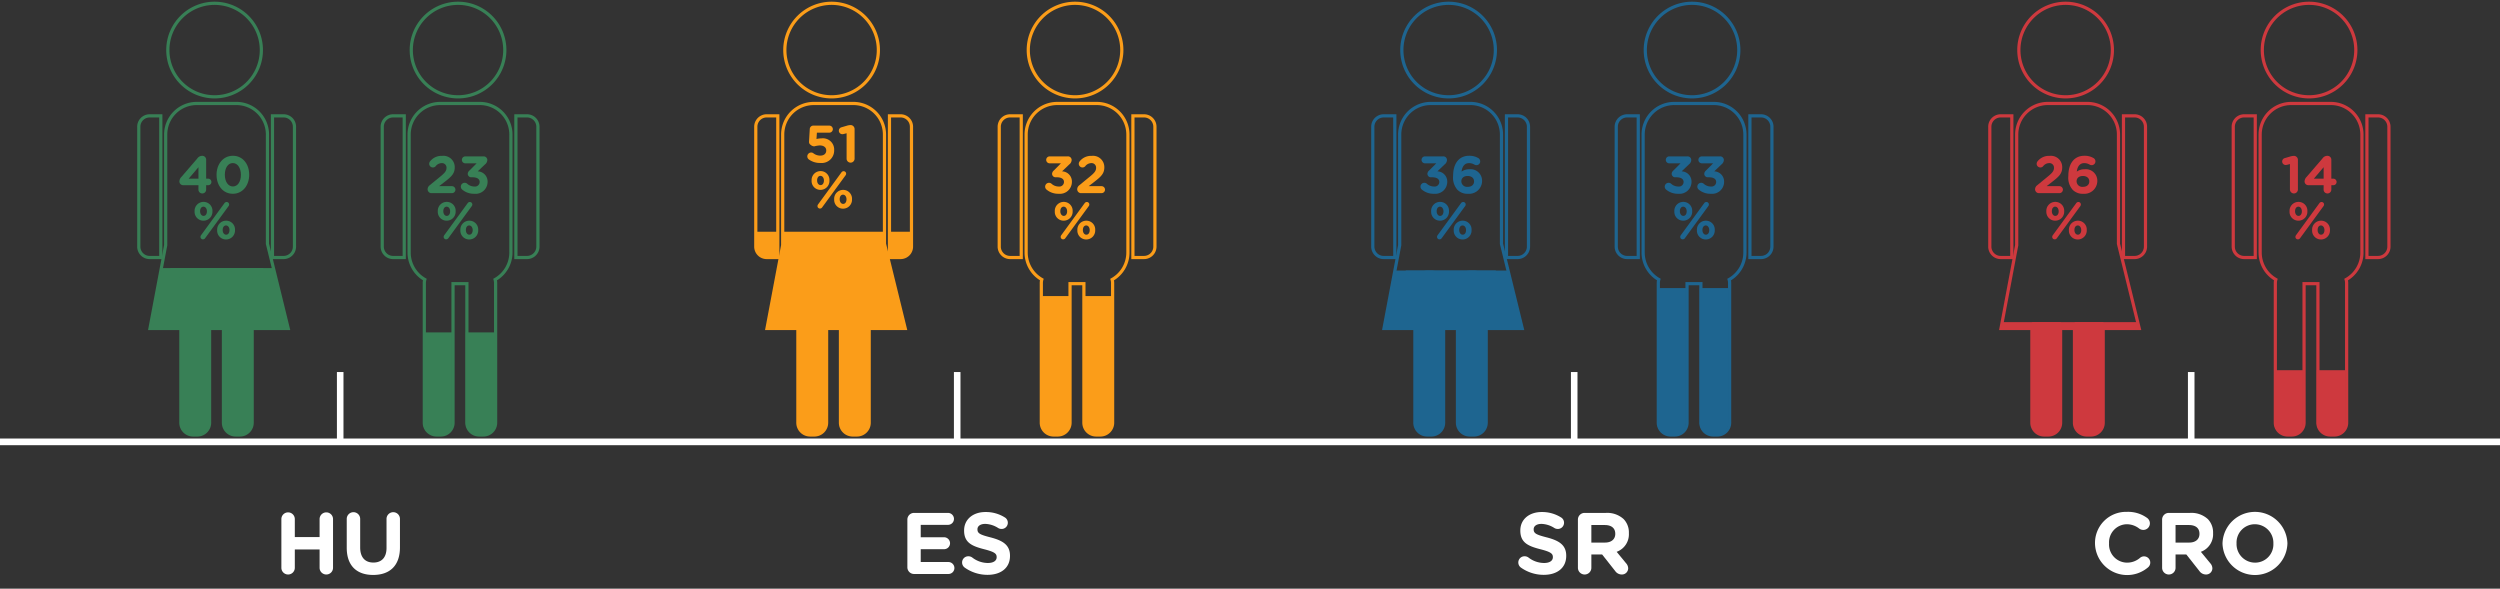 <svg id="HR" xmlns="http://www.w3.org/2000/svg" xmlns:xlink="http://www.w3.org/1999/xlink" viewBox="0 0 486.994 114.671"><rect x="0" y="0" width="486.994" height="114.671" fill="#333333" stroke="none"/><defs><style>.cls-1,.cls-12,.cls-14,.cls-17,.cls-2,.cls-4,.cls-9{fill:none;}.cls-2,.cls-4{stroke:#fff;}.cls-12,.cls-14,.cls-17,.cls-2,.cls-4,.cls-9{stroke-miterlimit:10;}.cls-2{stroke-width:1.3px;}.cls-3{fill:#fff;}.cls-4{stroke-width:1.278px;}.cls-5{fill:#388056;}.cls-6{fill:#fb9d19;}.cls-7{fill:#1e6590;}.cls-8{fill:#ce393e;}.cls-9{stroke:#388056;}.cls-12,.cls-14,.cls-17,.cls-9{stroke-width:0.624px;}.cls-10{clip-path:url(#clip-path);}.cls-11{clip-path:url(#clip-path-2);}.cls-12{stroke:#fb9d19;}.cls-13{clip-path:url(#clip-path-3);}.cls-14{stroke:#1e6590;}.cls-15{clip-path:url(#clip-path-4);}.cls-16{clip-path:url(#clip-path-5);}.cls-17{stroke:#ce393e;}.cls-18{clip-path:url(#clip-path-6);}.cls-19{clip-path:url(#clip-path-7);}.cls-20{clip-path:url(#clip-path-8);}</style><clipPath id="clip-path"><rect class="cls-1" x="62.148" y="64.751" width="52.279" height="25.292"/></clipPath><clipPath id="clip-path-2"><rect class="cls-1" x="14.98" y="52.213" width="52.279" height="36.431"/></clipPath><clipPath id="clip-path-3"><rect class="cls-1" x="135.171" y="45.145" width="52.279" height="43.498"/></clipPath><clipPath id="clip-path-4"><rect class="cls-1" x="302.531" y="56.114" width="52.279" height="33.929"/></clipPath><clipPath id="clip-path-5"><rect class="cls-1" x="255.363" y="52.703" width="52.279" height="35.941"/></clipPath><clipPath id="clip-path-6"><rect class="cls-1" x="422.723" y="72.114" width="52.279" height="17.929"/></clipPath><clipPath id="clip-path-7"><rect class="cls-1" x="375.554" y="62.751" width="52.279" height="25.893"/></clipPath><clipPath id="clip-path-8"><rect class="cls-1" x="189.352" y="57.678" width="39.302" height="28.624"/></clipPath></defs><line class="cls-2" y1="86.074" x2="486.994" y2="86.074"/><path class="cls-3" d="M54.811,101.118a1.309,1.309,0,0,1,2.618,0v3.502h4.827v-3.502a1.309,1.309,0,0,1,2.618,0v9.485a1.309,1.309,0,0,1-2.618,0v-3.569H57.429v3.569a1.309,1.309,0,0,1-2.618,0Z"/><path class="cls-3" d="M67.544,106.711v-5.593a1.309,1.309,0,1,1,2.617,0v5.525c0,1.938.969,2.94,2.567,2.94,1.598,0,2.566-.969,2.566-2.855v-5.61a1.309,1.309,0,1,1,2.617,0v5.508c0,3.604-2.022,5.371-5.218,5.371C69.498,111.997,67.544,110.213,67.544,106.711Z"/><line class="cls-4" x1="66.269" y1="86.226" x2="66.269" y2="72.472"/><path class="cls-5" d="M38.658,36.078H35.714a.738.738,0,0,1-.768-.726,1.271,1.271,0,0,1,.368-.858l3.108-3.609a1.153,1.153,0,0,1,.981-.531.746.746,0,0,1,.756.746V34.801h.379a.641.641,0,0,1,.644.644.632.632,0,0,1-.644.634h-.379v.859a.746.746,0,0,1-.756.746.737.737,0,0,1-.746-.746Zm0-1.277V32.571L36.756,34.801Z"/><path class="cls-5" d="M42.184,34.065v-.021c0-2.075,1.288-3.701,3.19-3.701,1.891,0,3.169,1.605,3.169,3.681v.021c0,2.075-1.278,3.701-3.189,3.701C43.442,37.745,42.184,36.14,42.184,34.065Zm4.744,0v-.021c0-1.299-.634-2.28-1.574-2.28s-1.555.951-1.555,2.26v.021c0,1.309.624,2.279,1.575,2.279C46.324,36.323,46.928,35.362,46.928,34.065Z"/><path class="cls-5" d="M37.906,41.179v-.021a1.742,1.742,0,0,1,1.748-1.83,1.719,1.719,0,0,1,1.728,1.81v.021a1.747,1.747,0,0,1-1.748,1.83A1.72,1.72,0,0,1,37.906,41.179Zm2.402,0v-.021c0-.48-.266-.899-.675-.899-.429,0-.654.409-.654.879v.021c0,.48.267.899.675.899C40.083,42.058,40.308,41.639,40.308,41.179Zm-1.145,4.642,4.569-6.257a.52.52,0,0,1,.419-.215.48.48,0,0,1,.481.48.504.504,0,0,1-.113.327l-4.569,6.257a.519.519,0,0,1-.419.215.479.479,0,0,1-.48-.48A.57.57,0,0,1,39.163,45.82ZM42.302,44.839v-.021a1.741,1.741,0,0,1,1.748-1.83A1.72,1.72,0,0,1,45.778,44.798v.021a1.747,1.747,0,0,1-1.748,1.83A1.72,1.72,0,0,1,42.302,44.839Zm2.402,0v-.021c0-.48-.266-.899-.675-.899-.43,0-.654.408-.654.879v.021c0,.48.266.899.675.899C44.48,45.718,44.704,45.299,44.704,44.839Z"/><path class="cls-5" d="M83.707,36.089l2.034-1.667c.89-.726,1.237-1.124,1.237-1.717a.878.878,0,0,0-.961-.931,1.514,1.514,0,0,0-1.166.623.723.723,0,0,1-1.247-.49.792.792,0,0,1,.185-.491,2.818,2.818,0,0,1,2.331-1.053,2.206,2.206,0,0,1,2.463,2.208V32.592c0,1.196-.613,1.789-1.881,2.771l-1.165.9h2.494a.685.685,0,0,1,.686.685.677.677,0,0,1-.686.675H84.147a.755.755,0,0,1-.849-.746A.995.995,0,0,1,83.707,36.089Z"/><path class="cls-5" d="M90.034,36.927a.747.747,0,0,1,.491-1.318.748.748,0,0,1,.501.194,2.045,2.045,0,0,0,1.4.531.898.898,0,0,0,1.012-.869v-.021c0-.583-.521-.91-1.4-.91h-.245a.68.68,0,0,1-.675-.674.889.889,0,0,1,.337-.645L92.846,31.816H90.648a.675.675,0,1,1,0-1.35h3.486a.713.713,0,0,1,.798.695,1.142,1.142,0,0,1-.471.879l-1.4,1.339a1.985,1.985,0,0,1,1.922,2.004v.021a2.334,2.334,0,0,1-2.576,2.342A3.5,3.5,0,0,1,90.034,36.927Z"/><path class="cls-5" d="M85.281,41.179v-.021a1.742,1.742,0,0,1,1.748-1.83,1.719,1.719,0,0,1,1.728,1.81v.021a1.747,1.747,0,0,1-1.748,1.83A1.72,1.72,0,0,1,85.281,41.179Zm2.402,0v-.021c0-.48-.266-.899-.675-.899-.429,0-.654.409-.654.879v.021c0,.48.267.899.675.899C87.458,42.058,87.683,41.639,87.683,41.179Zm-1.145,4.642,4.569-6.257a.52.52,0,0,1,.419-.215.48.48,0,0,1,.481.48.504.504,0,0,1-.113.327l-4.569,6.257a.519.519,0,0,1-.419.215.479.479,0,0,1-.48-.48A.57.57,0,0,1,86.538,45.82ZM89.677,44.839v-.021a1.741,1.741,0,0,1,1.748-1.83A1.72,1.72,0,0,1,93.153,44.798v.021a1.747,1.747,0,0,1-1.748,1.83A1.72,1.72,0,0,1,89.677,44.839Zm2.402,0v-.021c0-.48-.266-.899-.675-.899-.43,0-.654.408-.654.879v.021c0,.48.266.899.675.899C91.855,45.718,92.079,45.299,92.079,44.839Z"/><path class="cls-6" d="M157.577,31.07a.731.731,0,0,1-.316-.604.759.759,0,0,1,.746-.757.662.662,0,0,1,.43.144,2.208,2.208,0,0,0,1.359.46c.664,0,1.155-.357,1.155-.991v-.021c0-.614-.521-.972-1.268-.972a5.77,5.77,0,0,0-1.084.185,1.217,1.217,0,0,1-.716-.317.667.667,0,0,1-.286-.634l.144-2.423a.698.698,0,0,1,.695-.675h3.107a.703.703,0,0,1,.695.695.694.694,0,0,1-.695.685h-2.413l-.081,1.237a3.51,3.51,0,0,1,.94-.123,2.193,2.193,0,0,1,2.505,2.29v.021a2.433,2.433,0,0,1-2.669,2.475A3.662,3.662,0,0,1,157.577,31.07Z"/><path class="cls-6" d="M164.916,25.958l-.552.144a1.286,1.286,0,0,1-.276.041.685.685,0,0,1-.163-1.35l1.012-.297a2.848,2.848,0,0,1,.736-.133h.021a.777.777,0,0,1,.777.777v5.766a.777.777,0,1,1-1.555,0Z"/><path class="cls-6" d="M158.098,35.179v-.021A1.742,1.742,0,0,1,159.846,33.328a1.719,1.719,0,0,1,1.728,1.81v.021a1.747,1.747,0,0,1-1.748,1.83A1.72,1.72,0,0,1,158.098,35.179Zm2.402,0v-.021c0-.48-.266-.899-.675-.899-.429,0-.654.409-.654.879v.021c0,.48.266.899.675.899C160.276,36.058,160.5,35.639,160.5,35.179Zm-1.145,4.642,4.569-6.257a.519.519,0,0,1,.42-.215.48.48,0,0,1,.48.48.504.504,0,0,1-.113.327l-4.569,6.257a.519.519,0,0,1-.419.215.479.479,0,0,1-.48-.48A.57.57,0,0,1,159.356,39.82Zm3.139-.981v-.021a1.741,1.741,0,0,1,1.748-1.83A1.72,1.72,0,0,1,165.97,38.798v.021a1.747,1.747,0,0,1-1.748,1.83A1.72,1.72,0,0,1,162.494,38.839Zm2.402,0v-.021c0-.48-.266-.899-.675-.899-.43,0-.654.408-.654.879v.021c0,.48.266.899.675.899C164.671,39.718,164.897,39.299,164.897,38.839Z"/><path class="cls-6" d="M203.858,36.927a.747.747,0,0,1,.491-1.318.743.743,0,0,1,.5.194,2.049,2.049,0,0,0,1.401.531A.898.898,0,0,0,207.262,35.465v-.021c0-.583-.521-.91-1.4-.91h-.245a.68.68,0,0,1-.675-.674.889.889,0,0,1,.337-.645l1.391-1.4H204.471a.675.675,0,0,1,0-1.35h3.486a.713.713,0,0,1,.798.695,1.142,1.142,0,0,1-.471.879l-1.4,1.339a1.985,1.985,0,0,1,1.922,2.004v.021a2.334,2.334,0,0,1-2.576,2.342A3.5,3.5,0,0,1,203.858,36.927Z"/><path class="cls-6" d="M210.246,36.089l2.034-1.667c.89-.726,1.237-1.124,1.237-1.717a.878.878,0,0,0-.961-.931,1.514,1.514,0,0,0-1.166.623.723.723,0,0,1-1.247-.49.792.792,0,0,1,.185-.491,2.818,2.818,0,0,1,2.331-1.053,2.206,2.206,0,0,1,2.463,2.208V32.592c0,1.196-.613,1.789-1.881,2.771l-1.165.9h2.494a.685.685,0,0,1,.686.685.677.677,0,0,1-.686.675h-3.885a.755.755,0,0,1-.849-.746A.995.995,0,0,1,210.246,36.089Z"/><path class="cls-6" d="M205.472,41.179v-.021a1.742,1.742,0,0,1,1.748-1.83,1.719,1.719,0,0,1,1.728,1.81v.021a1.747,1.747,0,0,1-1.748,1.83A1.72,1.72,0,0,1,205.472,41.179Zm2.402,0v-.021c0-.48-.266-.899-.675-.899-.429,0-.654.409-.654.879v.021c0,.48.267.899.675.899C207.65,42.058,207.874,41.639,207.874,41.179Zm-1.145,4.642,4.569-6.257a.52.52,0,0,1,.419-.215.48.48,0,0,1,.481.48.504.504,0,0,1-.113.327l-4.569,6.257a.519.519,0,0,1-.419.215.479.479,0,0,1-.48-.48A.57.57,0,0,1,206.73,45.82Zm3.139-.981v-.021a1.741,1.741,0,0,1,1.748-1.83A1.72,1.72,0,0,1,213.344,44.798v.021a1.747,1.747,0,0,1-1.748,1.83A1.72,1.72,0,0,1,209.868,44.839Zm2.402,0v-.021c0-.48-.266-.899-.675-.899-.43,0-.654.408-.654.879v.021c0,.48.266.899.675.899C212.046,45.718,212.271,45.299,212.271,44.839Z"/><path class="cls-7" d="M276.972,36.927a.747.747,0,0,1,.491-1.318.748.748,0,0,1,.501.194,2.045,2.045,0,0,0,1.4.531.898.898,0,0,0,1.012-.869v-.021c0-.583-.521-.91-1.4-.91h-.245a.68.68,0,0,1-.675-.674.889.889,0,0,1,.337-.645l1.391-1.4h-2.198a.675.675,0,1,1,0-1.35h3.486a.713.713,0,0,1,.798.695,1.142,1.142,0,0,1-.471.879l-1.4,1.339a1.985,1.985,0,0,1,1.922,2.004v.021a2.334,2.334,0,0,1-2.576,2.342A3.5,3.5,0,0,1,276.972,36.927Z"/><path class="cls-7" d="M283.912,36.978a3.536,3.536,0,0,1-.849-2.709v-.021c0-2.208,1.002-3.905,3.139-3.905a3.359,3.359,0,0,1,1.728.43.746.746,0,0,1,.409.675.732.732,0,0,1-.746.726.854.854,0,0,1-.389-.112,1.98,1.98,0,0,0-1.053-.286c-.89,0-1.34.716-1.441,1.656a2.471,2.471,0,0,1,1.482-.46,2.25,2.25,0,0,1,2.515,2.279v.021a2.525,2.525,0,0,1-2.729,2.475A2.715,2.715,0,0,1,283.912,36.978Zm3.23-1.636v-.02c0-.604-.47-1.043-1.247-1.043-.776,0-1.227.429-1.227,1.032v.021a1.105,1.105,0,0,0,1.247,1.063C286.694,36.396,287.143,35.956,287.143,35.342Z"/><path class="cls-7" d="M278.785,41.179v-.021a1.742,1.742,0,0,1,1.748-1.83,1.719,1.719,0,0,1,1.728,1.81v.021a1.747,1.747,0,0,1-1.748,1.83A1.72,1.72,0,0,1,278.785,41.179Zm2.402,0v-.021c0-.48-.266-.899-.675-.899-.429,0-.654.409-.654.879v.021c0,.48.266.899.675.899C280.963,42.058,281.188,41.639,281.188,41.179Zm-1.145,4.642,4.569-6.257a.519.519,0,0,1,.42-.215.48.48,0,0,1,.48.48.504.504,0,0,1-.113.327l-4.569,6.257a.519.519,0,0,1-.419.215.479.479,0,0,1-.48-.48A.57.57,0,0,1,280.043,45.82Zm3.139-.981v-.021a1.741,1.741,0,0,1,1.748-1.83,1.72,1.72,0,0,1,1.728,1.81v.021a1.747,1.747,0,0,1-1.748,1.83A1.72,1.72,0,0,1,283.182,44.839Zm2.402,0v-.021c0-.48-.266-.899-.675-.899-.43,0-.654.408-.654.879v.021c0,.48.266.899.675.899C285.359,45.718,285.584,45.299,285.584,44.839Z"/><path class="cls-7" d="M324.555,36.927a.747.747,0,0,1,.491-1.318.743.743,0,0,1,.5.194,2.049,2.049,0,0,0,1.401.531.898.898,0,0,0,1.012-.869v-.021c0-.583-.521-.91-1.4-.91h-.245a.68.68,0,0,1-.675-.674.889.889,0,0,1,.337-.645l1.391-1.4h-2.198a.675.675,0,1,1,0-1.35h3.486a.713.713,0,0,1,.798.695,1.142,1.142,0,0,1-.471.879l-1.4,1.339a1.985,1.985,0,0,1,1.922,2.004v.021a2.334,2.334,0,0,1-2.576,2.342A3.5,3.5,0,0,1,324.555,36.927Z"/><path class="cls-7" d="M330.903,36.927a.747.747,0,0,1,.491-1.318.743.743,0,0,1,.5.194,2.049,2.049,0,0,0,1.401.531.898.898,0,0,0,1.012-.869v-.021c0-.583-.521-.91-1.4-.91h-.245a.68.68,0,0,1-.675-.674.889.889,0,0,1,.337-.645l1.391-1.4h-2.198a.675.675,0,0,1,0-1.35h3.486a.713.713,0,0,1,.798.695,1.142,1.142,0,0,1-.471.879L333.929,33.379a1.985,1.985,0,0,1,1.922,2.004v.021a2.334,2.334,0,0,1-2.576,2.342A3.5,3.5,0,0,1,330.903,36.927Z"/><path class="cls-7" d="M326.159,41.179v-.021a1.742,1.742,0,0,1,1.748-1.83,1.719,1.719,0,0,1,1.728,1.81v.021a1.747,1.747,0,0,1-1.748,1.83A1.72,1.72,0,0,1,326.159,41.179Zm2.402,0v-.021c0-.48-.266-.899-.675-.899-.429,0-.654.409-.654.879v.021c0,.48.267.899.675.899C328.337,42.058,328.562,41.639,328.562,41.179Zm-1.145,4.642,4.569-6.257a.52.52,0,0,1,.419-.215.48.48,0,0,1,.481.48.504.504,0,0,1-.113.327l-4.569,6.257a.519.519,0,0,1-.419.215.479.479,0,0,1-.48-.48A.57.57,0,0,1,327.417,45.82Zm3.139-.981v-.021a1.741,1.741,0,0,1,1.748-1.83,1.72,1.72,0,0,1,1.728,1.81v.021a1.747,1.747,0,0,1-1.748,1.83A1.72,1.72,0,0,1,330.556,44.839Zm2.402,0v-.021c0-.48-.266-.899-.675-.899-.43,0-.654.408-.654.879v.021c0,.48.266.899.675.899C332.734,45.718,332.958,45.299,332.958,44.839Z"/><path class="cls-8" d="M396.839,36.089l2.034-1.667c.89-.726,1.237-1.124,1.237-1.717a.878.878,0,0,0-.961-.931,1.514,1.514,0,0,0-1.166.623.723.723,0,0,1-1.247-.49.787.787,0,0,1,.185-.491,2.818,2.818,0,0,1,2.331-1.053,2.207,2.207,0,0,1,2.464,2.208V32.592c0,1.196-.614,1.789-1.882,2.771l-1.165.9h2.494a.685.685,0,0,1,.686.685.677.677,0,0,1-.686.675h-3.885a.755.755,0,0,1-.849-.746A.995.995,0,0,1,396.839,36.089Z"/><path class="cls-8" d="M403.759,36.978a3.536,3.536,0,0,1-.849-2.709v-.021c0-2.208,1.002-3.905,3.139-3.905a3.359,3.359,0,0,1,1.728.43.746.746,0,0,1,.409.675.732.732,0,0,1-.746.726.854.854,0,0,1-.389-.112,1.98,1.98,0,0,0-1.053-.286c-.89,0-1.34.716-1.441,1.656a2.471,2.471,0,0,1,1.482-.46,2.25,2.25,0,0,1,2.515,2.279v.021a2.525,2.525,0,0,1-2.729,2.475A2.715,2.715,0,0,1,403.759,36.978Zm3.23-1.636v-.02c0-.604-.47-1.043-1.247-1.043-.776,0-1.227.429-1.227,1.032v.021a1.105,1.105,0,0,0,1.247,1.063C406.54,36.396,406.99,35.956,406.99,35.342Z"/><path class="cls-8" d="M398.622,41.179v-.021a1.742,1.742,0,0,1,1.748-1.83,1.719,1.719,0,0,1,1.728,1.81v.021a1.747,1.747,0,0,1-1.748,1.83A1.72,1.72,0,0,1,398.622,41.179Zm2.402,0v-.021c0-.48-.266-.899-.675-.899-.429,0-.654.409-.654.879v.021c0,.48.267.899.675.899C400.8,42.058,401.025,41.639,401.025,41.179Zm-1.145,4.642,4.569-6.257a.52.52,0,0,1,.419-.215.48.48,0,0,1,.481.48.504.504,0,0,1-.113.327l-4.569,6.257a.519.519,0,0,1-.419.215.479.479,0,0,1-.48-.48A.57.57,0,0,1,399.88,45.82Zm3.139-.981v-.021a1.741,1.741,0,0,1,1.748-1.83,1.72,1.72,0,0,1,1.728,1.81v.021a1.747,1.747,0,0,1-1.748,1.83A1.72,1.72,0,0,1,403.019,44.839Zm2.402,0v-.021c0-.48-.266-.899-.675-.899-.43,0-.654.408-.654.879v.021c0,.48.266.899.675.899C405.197,45.718,405.421,45.299,405.421,44.839Z"/><path class="cls-8" d="M446.074,31.958l-.552.144a1.286,1.286,0,0,1-.276.041.685.685,0,0,1-.163-1.35l1.012-.297a2.848,2.848,0,0,1,.736-.133h.021a.777.777,0,0,1,.777.777v5.766a.777.777,0,1,1-1.555,0Z"/><path class="cls-8" d="M452.637,36.078h-2.944a.738.738,0,0,1-.768-.726,1.271,1.271,0,0,1,.368-.858l3.108-3.609a1.153,1.153,0,0,1,.981-.531.746.746,0,0,1,.756.746V34.801h.379a.641.641,0,0,1,.644.644.632.632,0,0,1-.644.634h-.379v.859a.746.746,0,0,1-.756.746.737.737,0,0,1-.746-.746Zm0-1.277V32.571L450.735,34.801Z"/><path class="cls-8" d="M445.997,41.179v-.021a1.742,1.742,0,0,1,1.748-1.83,1.719,1.719,0,0,1,1.728,1.81v.021a1.747,1.747,0,0,1-1.748,1.83A1.72,1.72,0,0,1,445.997,41.179Zm2.402,0v-.021c0-.48-.266-.899-.675-.899-.429,0-.654.409-.654.879v.021c0,.48.267.899.675.899C448.175,42.058,448.4,41.639,448.4,41.179Zm-1.145,4.642,4.569-6.257a.52.52,0,0,1,.419-.215.48.48,0,0,1,.481.48.504.504,0,0,1-.113.327l-4.569,6.257a.519.519,0,0,1-.419.215.479.479,0,0,1-.48-.48A.57.57,0,0,1,447.255,45.82Zm3.139-.981v-.021a1.741,1.741,0,0,1,1.748-1.83,1.72,1.72,0,0,1,1.728,1.81v.021a1.747,1.747,0,0,1-1.748,1.83A1.72,1.72,0,0,1,450.394,44.839Zm2.402,0v-.021c0-.48-.266-.899-.675-.899-.43,0-.654.408-.654.879v.021c0,.48.266.899.675.899C452.572,45.718,452.796,45.299,452.796,44.839Z"/><path class="cls-9" d="M52.1,47.499v-21.288a6.055,6.055,0,0,0-6.055-6.055H38.33a6.055,6.055,0,0,0-6.055,6.055V47.76L29.214,63.986h6.019V82.319a2.39,2.39,0,0,0,2.367,2.413h.861A2.39,2.39,0,0,0,40.827,82.319V63.986h2.7V82.319A2.39,2.39,0,0,0,45.894,84.731h.861a2.39,2.39,0,0,0,2.367-2.413V63.986h7.023Z"/><path class="cls-9" d="M41.802,18.86A9.109,9.109,0,1,0,32.694,9.752,9.109,9.109,0,0,0,41.802,18.86Z"/><path class="cls-9" d="M31.322,22.568H29.157a2.122,2.122,0,0,0-2.122,2.122v23.35a2.122,2.122,0,0,0,2.122,2.122h2.165Z"/><path class="cls-9" d="M55.24,22.568h-2.165V50.161H55.24a2.122,2.122,0,0,0,2.122-2.122V24.689A2.122,2.122,0,0,0,55.24,22.568Z"/><path class="cls-9" d="M89.224,18.86a9.109,9.109,0,1,0-9.108-9.109A9.109,9.109,0,0,0,89.224,18.86Z"/><path class="cls-9" d="M93.467,20.157H85.752a6.055,6.055,0,0,0-6.055,6.054V49.197a6.048,6.048,0,0,0,3.053,5.254,2.45,2.45,0,0,0-.095.674V82.319a2.39,2.39,0,0,0,2.367,2.413H85.882a2.39,2.39,0,0,0,2.367-2.413v-27.067H90.949v27.067a2.39,2.39,0,0,0,2.367,2.413h.861a2.39,2.39,0,0,0,2.367-2.413V55.124a2.447,2.447,0,0,0-.093-.662,6.049,6.049,0,0,0,3.072-5.265V26.211A6.055,6.055,0,0,0,93.467,20.157Z"/><path class="cls-9" d="M74.457,24.69V48.04a2.122,2.122,0,0,0,2.122,2.122H78.744V22.568H76.579A2.122,2.122,0,0,0,74.457,24.69Z"/><path class="cls-9" d="M102.662,22.568H100.497V50.161h2.165a2.122,2.122,0,0,0,2.122-2.122V24.69A2.122,2.122,0,0,0,102.662,22.568Z"/><g class="cls-10"><g id="male-text"><path class="cls-5" d="M98.121,9.751A9.109,9.109,0,1,1,89.013.643,9.109,9.109,0,0,1,98.121,9.751Z"/><path class="cls-5" d="M85.541,20.157h7.716A6.055,6.055,0,0,1,99.311,26.211v22.986a6.054,6.054,0,0,1-6.054,6.054H85.541a6.055,6.055,0,0,1-6.055-6.055V26.211a6.055,6.055,0,0,1,6.055-6.055Z"/><path class="cls-5" d="M78.533,22.568H76.368a2.122,2.122,0,0,0-2.122,2.122v23.35a2.122,2.122,0,0,0,2.122,2.122h2.165Z"/><path class="cls-5" d="M100.286,50.161h2.165a2.122,2.122,0,0,0,2.122-2.122V24.69a2.122,2.122,0,0,0-2.122-2.122h-2.165Z"/><path class="cls-5" d="M88.038,82.319a2.39,2.39,0,0,1-2.367,2.413h-.861a2.39,2.39,0,0,1-2.367-2.413V55.124a2.39,2.39,0,0,1,2.367-2.413h.861a2.39,2.39,0,0,1,2.367,2.413Z"/><path class="cls-5" d="M96.332,82.319a2.39,2.39,0,0,1-2.367,2.413h-.861a2.39,2.39,0,0,1-2.367-2.413V55.124a2.39,2.39,0,0,1,2.367-2.413h.861a2.39,2.39,0,0,1,2.367,2.413Z"/></g></g><g class="cls-11"><g id="female-text"><polygon class="cls-5" points="56.186 63.986 29.256 63.986 32.376 47.453 52.131 47.453 56.186 63.986"/><path class="cls-5" d="M50.953,9.752A9.109,9.109,0,1,1,41.844.643,9.109,9.109,0,0,1,50.953,9.752Z"/><path class="cls-5" d="M38.372,20.157h7.716a6.055,6.055,0,0,1,6.055,6.055v22.986a6.055,6.055,0,0,1-6.055,6.055H38.372a6.055,6.055,0,0,1-6.055-6.055V26.211A6.055,6.055,0,0,1,38.372,20.157Z"/><path class="cls-5" d="M31.364,22.568h-2.165a2.122,2.122,0,0,0-2.122,2.122v23.35a2.122,2.122,0,0,0,2.122,2.122h2.165Z"/><path class="cls-5" d="M53.118,50.161h2.165a2.122,2.122,0,0,0,2.122-2.122V24.689a2.122,2.122,0,0,0-2.122-2.122H53.118Z"/><path class="cls-5" d="M40.869,82.319a2.39,2.39,0,0,1-2.367,2.413h-.861a2.39,2.39,0,0,1-2.367-2.413V55.124a2.39,2.39,0,0,1,2.367-2.413h.861a2.39,2.39,0,0,1,2.367,2.413Z"/><path class="cls-5" d="M49.163,82.319a2.39,2.39,0,0,1-2.367,2.413H45.936a2.39,2.39,0,0,1-2.367-2.413V55.124a2.39,2.39,0,0,1,2.367-2.413h.861a2.39,2.39,0,0,1,2.367,2.413Z"/></g></g><path class="cls-3" d="M176.754,110.502v-9.281a1.298,1.298,0,0,1,1.309-1.309h6.596a1.175,1.175,0,0,1,1.173,1.173,1.161,1.161,0,0,1-1.173,1.155h-5.304v2.414h4.539a1.176,1.176,0,0,1,1.173,1.173,1.162,1.162,0,0,1-1.173,1.156h-4.539v2.498h5.389a1.175,1.175,0,0,1,1.173,1.173,1.16,1.16,0,0,1-1.173,1.156h-6.681A1.299,1.299,0,0,1,176.754,110.502Z"/><path class="cls-3" d="M187.906,110.553a1.225,1.225,0,0,1-.492-.986,1.204,1.204,0,0,1,1.224-1.206,1.258,1.258,0,0,1,.748.237,5.016,5.016,0,0,0,3.042,1.071c1.071,0,1.718-.425,1.718-1.122v-.034c0-.663-.408-1.003-2.397-1.513-2.396-.612-3.943-1.274-3.943-3.638v-.034c0-2.158,1.733-3.586,4.165-3.586a6.911,6.911,0,0,1,3.773,1.054,1.192,1.192,0,0,1,.578,1.037,1.204,1.204,0,0,1-1.225,1.206,1.255,1.255,0,0,1-.663-.187,4.95,4.95,0,0,0-2.498-.799c-1.003,0-1.53.459-1.53,1.037v.033c0,.782.51,1.037,2.567,1.564,2.413.629,3.773,1.496,3.773,3.569v.034c0,2.362-1.802,3.688-4.369,3.688A7.681,7.681,0,0,1,187.906,110.553Z"/><line class="cls-4" x1="186.46" y1="86.226" x2="186.46" y2="72.472"/><path class="cls-12" d="M172.292,47.499v-21.288a6.055,6.055,0,0,0-6.055-6.055H158.522a6.055,6.055,0,0,0-6.055,6.055V47.76l-3.061,16.225h6.019V82.319a2.39,2.39,0,0,0,2.367,2.413h.861a2.39,2.39,0,0,0,2.367-2.413V63.986h2.7V82.319a2.39,2.39,0,0,0,2.367,2.413h.861a2.39,2.39,0,0,0,2.367-2.413V63.986h7.023Z"/><path class="cls-12" d="M161.994,18.86a9.109,9.109,0,1,0-9.108-9.109A9.109,9.109,0,0,0,161.994,18.86Z"/><path class="cls-12" d="M151.513,22.568h-2.165a2.122,2.122,0,0,0-2.122,2.122v23.35a2.122,2.122,0,0,0,2.122,2.122h2.165Z"/><path class="cls-12" d="M175.431,22.568h-2.165V50.161h2.165a2.122,2.122,0,0,0,2.122-2.122V24.689A2.122,2.122,0,0,0,175.431,22.568Z"/><path class="cls-12" d="M209.415,18.86a9.109,9.109,0,1,0-9.108-9.109A9.109,9.109,0,0,0,209.415,18.86Z"/><path class="cls-12" d="M213.659,20.157H205.943a6.055,6.055,0,0,0-6.055,6.054V49.197a6.048,6.048,0,0,0,3.053,5.254,2.45,2.45,0,0,0-.095.674V82.319a2.39,2.39,0,0,0,2.367,2.413h.861A2.39,2.39,0,0,0,208.44,82.319v-27.067h2.7v27.067a2.39,2.39,0,0,0,2.367,2.413h.861a2.39,2.39,0,0,0,2.367-2.413V55.124a2.448,2.448,0,0,0-.093-.662,6.049,6.049,0,0,0,3.072-5.265V26.211A6.055,6.055,0,0,0,213.659,20.157Z"/><path class="cls-12" d="M194.648,24.69V48.04a2.122,2.122,0,0,0,2.122,2.122H198.935V22.568h-2.165A2.122,2.122,0,0,0,194.648,24.69Z"/><path class="cls-12" d="M222.853,22.568h-2.165V50.161h2.165a2.122,2.122,0,0,0,2.122-2.122V24.69A2.122,2.122,0,0,0,222.853,22.568Z"/><g class="cls-13"><g id="female-text-2" data-name="female-text"><polygon class="cls-6" points="176.378 63.986 149.448 63.986 152.567 47.453 172.323 47.453 176.378 63.986"/><path class="cls-6" d="M171.144,9.752A9.109,9.109,0,1,1,162.036.643,9.109,9.109,0,0,1,171.144,9.752Z"/><path class="cls-6" d="M158.564,20.157h7.716a6.055,6.055,0,0,1,6.055,6.055v22.986a6.055,6.055,0,0,1-6.055,6.055h-7.716a6.055,6.055,0,0,1-6.055-6.055V26.211A6.055,6.055,0,0,1,158.564,20.157Z"/><path class="cls-6" d="M151.556,22.568h-2.165a2.122,2.122,0,0,0-2.122,2.122v23.35a2.122,2.122,0,0,0,2.122,2.122h2.165Z"/><path class="cls-6" d="M173.309,50.161h2.165a2.122,2.122,0,0,0,2.122-2.122V24.689a2.122,2.122,0,0,0-2.122-2.122H173.309Z"/><path class="cls-6" d="M161.061,82.319a2.39,2.39,0,0,1-2.367,2.413h-.861a2.39,2.39,0,0,1-2.367-2.413V55.124a2.39,2.39,0,0,1,2.367-2.413h.861a2.39,2.39,0,0,1,2.367,2.413Z"/><path class="cls-6" d="M169.355,82.319a2.39,2.39,0,0,1-2.367,2.413h-.861a2.39,2.39,0,0,1-2.367-2.413V55.124a2.39,2.39,0,0,1,2.367-2.413h.861a2.39,2.39,0,0,1,2.367,2.413Z"/></g></g><path class="cls-3" d="M296.256,110.553a1.225,1.225,0,0,1-.492-.986,1.204,1.204,0,0,1,1.224-1.206,1.258,1.258,0,0,1,.748.237,5.016,5.016,0,0,0,3.043,1.071c1.07,0,1.717-.425,1.717-1.122v-.034c0-.663-.408-1.003-2.397-1.513-2.396-.612-3.943-1.274-3.943-3.638v-.034c0-2.158,1.733-3.586,4.165-3.586a6.911,6.911,0,0,1,3.773,1.054,1.192,1.192,0,0,1,.578,1.037,1.204,1.204,0,0,1-1.225,1.206,1.255,1.255,0,0,1-.663-.187,4.95,4.95,0,0,0-2.498-.799c-1.003,0-1.53.459-1.53,1.037v.033c0,.782.51,1.037,2.566,1.564,2.414.629,3.774,1.496,3.774,3.569v.034c0,2.362-1.802,3.688-4.369,3.688A7.681,7.681,0,0,1,296.256,110.553Z"/><path class="cls-3" d="M307.374,101.221a1.298,1.298,0,0,1,1.309-1.309h4.131a4.745,4.745,0,0,1,3.468,1.206,3.736,3.736,0,0,1,1.02,2.72v.034a3.632,3.632,0,0,1-2.38,3.621l1.819,2.21a1.524,1.524,0,0,1,.425,1.003,1.217,1.217,0,0,1-1.241,1.206,1.563,1.563,0,0,1-1.291-.68l-2.55-3.229h-2.091v2.601a1.309,1.309,0,0,1-2.618,0Zm5.27,4.471c1.275,0,2.006-.681,2.006-1.683v-.034c0-1.122-.782-1.7-2.057-1.7h-2.601v3.417Z"/><line class="cls-4" x1="306.652" y1="86.226" x2="306.652" y2="72.472"/><path class="cls-14" d="M292.483,47.499v-21.288a6.055,6.055,0,0,0-6.055-6.055h-7.716a6.055,6.055,0,0,0-6.055,6.055V47.76L269.597,63.986h6.019V82.319a2.39,2.39,0,0,0,2.367,2.413h.861a2.39,2.39,0,0,0,2.367-2.413V63.986h2.7V82.319a2.39,2.39,0,0,0,2.367,2.413h.861a2.39,2.39,0,0,0,2.367-2.413V63.986h7.023Z"/><path class="cls-14" d="M282.185,18.86A9.109,9.109,0,1,0,273.077,9.752,9.109,9.109,0,0,0,282.185,18.86Z"/><path class="cls-14" d="M271.705,22.568H269.54a2.122,2.122,0,0,0-2.122,2.122v23.35a2.122,2.122,0,0,0,2.122,2.122h2.165Z"/><path class="cls-14" d="M295.623,22.568h-2.165V50.161h2.165a2.122,2.122,0,0,0,2.122-2.122V24.689A2.122,2.122,0,0,0,295.623,22.568Z"/><path class="cls-14" d="M329.606,18.86a9.109,9.109,0,1,0-9.108-9.109A9.109,9.109,0,0,0,329.606,18.86Z"/><path class="cls-14" d="M333.85,20.157h-7.716a6.055,6.055,0,0,0-6.055,6.054V49.197a6.048,6.048,0,0,0,3.053,5.254,2.45,2.45,0,0,0-.095.674V82.319a2.39,2.39,0,0,0,2.367,2.413h.861a2.39,2.39,0,0,0,2.367-2.413v-27.067h2.7v27.067a2.39,2.39,0,0,0,2.367,2.413h.861a2.39,2.39,0,0,0,2.367-2.413V55.124a2.448,2.448,0,0,0-.093-.662,6.049,6.049,0,0,0,3.072-5.265V26.211A6.055,6.055,0,0,0,333.85,20.157Z"/><path class="cls-14" d="M314.84,24.69V48.04a2.122,2.122,0,0,0,2.122,2.122h2.165V22.568h-2.165A2.122,2.122,0,0,0,314.84,24.69Z"/><path class="cls-14" d="M343.044,22.568h-2.165V50.161h2.165a2.122,2.122,0,0,0,2.122-2.122V24.69A2.122,2.122,0,0,0,343.044,22.568Z"/><g class="cls-15"><g id="male-text-2" data-name="male-text"><path class="cls-7" d="M338.504,9.751A9.109,9.109,0,1,1,329.396.643,9.109,9.109,0,0,1,338.504,9.751Z"/><path class="cls-7" d="M325.924,20.157h7.716a6.055,6.055,0,0,1,6.055,6.055v22.986a6.054,6.054,0,0,1-6.054,6.054h-7.716a6.055,6.055,0,0,1-6.055-6.055V26.211A6.055,6.055,0,0,1,325.924,20.157Z"/><path class="cls-7" d="M318.916,22.568h-2.165a2.122,2.122,0,0,0-2.122,2.122v23.35a2.122,2.122,0,0,0,2.122,2.122h2.165Z"/><path class="cls-7" d="M340.669,50.161h2.165a2.122,2.122,0,0,0,2.122-2.122V24.69a2.122,2.122,0,0,0-2.122-2.122H340.669Z"/><path class="cls-7" d="M328.421,82.319A2.39,2.39,0,0,1,326.054,84.731h-.861a2.39,2.39,0,0,1-2.367-2.413V55.124a2.39,2.39,0,0,1,2.367-2.413h.861a2.39,2.39,0,0,1,2.367,2.413Z"/><path class="cls-7" d="M336.715,82.319a2.39,2.39,0,0,1-2.367,2.413h-.861a2.39,2.39,0,0,1-2.367-2.413V55.124a2.39,2.39,0,0,1,2.367-2.413h.861a2.39,2.39,0,0,1,2.367,2.413Z"/></g></g><g class="cls-16"><g id="female-text-3" data-name="female-text"><polygon class="cls-7" points="296.569 63.986 269.639 63.986 272.758 47.453 292.514 47.453 296.569 63.986"/><path class="cls-7" d="M291.336,9.752A9.109,9.109,0,1,1,282.227.643,9.109,9.109,0,0,1,291.336,9.752Z"/><path class="cls-7" d="M278.755,20.157h7.716a6.055,6.055,0,0,1,6.055,6.055v22.986a6.055,6.055,0,0,1-6.055,6.055h-7.716a6.055,6.055,0,0,1-6.055-6.055V26.211A6.055,6.055,0,0,1,278.755,20.157Z"/><path class="cls-7" d="M271.747,22.568h-2.165a2.122,2.122,0,0,0-2.122,2.122v23.35a2.122,2.122,0,0,0,2.122,2.122h2.165Z"/><path class="cls-7" d="M293.5,50.161H295.665a2.122,2.122,0,0,0,2.122-2.122V24.689a2.122,2.122,0,0,0-2.122-2.122h-2.165Z"/><path class="cls-7" d="M281.252,82.319a2.39,2.39,0,0,1-2.367,2.413h-.861a2.39,2.39,0,0,1-2.367-2.413V55.124a2.39,2.39,0,0,1,2.367-2.413h.861a2.39,2.39,0,0,1,2.367,2.413Z"/><path class="cls-7" d="M289.546,82.319a2.39,2.39,0,0,1-2.367,2.413h-.861a2.39,2.39,0,0,1-2.367-2.413V55.124a2.39,2.39,0,0,1,2.367-2.413h.861a2.39,2.39,0,0,1,2.367,2.413Z"/></g></g><path class="cls-3" d="M408.102,105.896v-.034a6.047,6.047,0,0,1,6.204-6.153,6.299,6.299,0,0,1,3.978,1.207,1.308,1.308,0,0,1,.51,1.036,1.278,1.278,0,0,1-1.292,1.275,1.371,1.371,0,0,1-.781-.255,3.917,3.917,0,0,0-2.432-.851,3.525,3.525,0,0,0-3.45,3.706v.034a3.534,3.534,0,0,0,3.45,3.739,3.82,3.82,0,0,0,2.584-.935,1.212,1.212,0,1,1,1.564,1.853,6.269,6.269,0,0,1-10.335-4.623Z"/><path class="cls-3" d="M421.174,101.221a1.298,1.298,0,0,1,1.309-1.309h4.131a4.745,4.745,0,0,1,3.468,1.206,3.736,3.736,0,0,1,1.02,2.72v.034a3.632,3.632,0,0,1-2.379,3.621l1.818,2.21a1.524,1.524,0,0,1,.425,1.003,1.218,1.218,0,0,1-1.241,1.206,1.563,1.563,0,0,1-1.291-.68l-2.55-3.229h-2.091v2.601a1.309,1.309,0,0,1-2.618,0Zm5.27,4.471c1.275,0,2.006-.681,2.006-1.683v-.034c0-1.122-.782-1.7-2.057-1.7h-2.601v3.417Z"/><path class="cls-3" d="M432.939,105.896v-.034a6.326,6.326,0,0,1,12.646-.034v.034a6.326,6.326,0,0,1-12.646.034Zm9.909,0v-.034a3.615,3.615,0,0,0-3.604-3.74,3.559,3.559,0,0,0-3.569,3.706v.034a3.615,3.615,0,0,0,3.604,3.739A3.558,3.558,0,0,0,442.848,105.896Z"/><line class="cls-4" x1="426.843" y1="86.226" x2="426.843" y2="72.472"/><path class="cls-17" d="M412.675,47.499v-21.288A6.055,6.055,0,0,0,406.62,20.157h-7.716a6.055,6.055,0,0,0-6.055,6.055V47.76l-3.061,16.225h6.019V82.319a2.39,2.39,0,0,0,2.367,2.413h.861a2.39,2.39,0,0,0,2.367-2.413V63.986h2.7V82.319a2.39,2.39,0,0,0,2.367,2.413h.861a2.39,2.39,0,0,0,2.367-2.413V63.986h7.023Z"/><path class="cls-17" d="M402.376,18.86A9.109,9.109,0,1,0,393.268,9.752,9.109,9.109,0,0,0,402.376,18.86Z"/><path class="cls-17" d="M391.896,22.568h-2.165a2.122,2.122,0,0,0-2.122,2.122v23.35a2.122,2.122,0,0,0,2.122,2.122h2.165Z"/><path class="cls-17" d="M415.814,22.568h-2.165V50.161h2.165a2.122,2.122,0,0,0,2.122-2.122V24.689A2.122,2.122,0,0,0,415.814,22.568Z"/><path class="cls-17" d="M449.798,18.86a9.109,9.109,0,1,0-9.108-9.109A9.109,9.109,0,0,0,449.798,18.86Z"/><path class="cls-17" d="M454.042,20.157H446.326a6.055,6.055,0,0,0-6.055,6.054V49.197a6.048,6.048,0,0,0,3.053,5.254,2.45,2.45,0,0,0-.095.674V82.319a2.39,2.39,0,0,0,2.367,2.413h.861a2.39,2.39,0,0,0,2.367-2.413v-27.067h2.7v27.067a2.39,2.39,0,0,0,2.367,2.413h.861a2.39,2.39,0,0,0,2.367-2.413V55.124a2.448,2.448,0,0,0-.093-.662,6.049,6.049,0,0,0,3.072-5.265V26.211A6.055,6.055,0,0,0,454.042,20.157Z"/><path class="cls-17" d="M435.031,24.69V48.04a2.122,2.122,0,0,0,2.122,2.122h2.165V22.568H437.153A2.122,2.122,0,0,0,435.031,24.69Z"/><path class="cls-17" d="M463.236,22.568h-2.165V50.161h2.165a2.122,2.122,0,0,0,2.122-2.122V24.69A2.122,2.122,0,0,0,463.236,22.568Z"/><g class="cls-18"><g id="male-text-3" data-name="male-text"><path class="cls-8" d="M458.696,9.751A9.109,9.109,0,1,1,449.587.643,9.109,9.109,0,0,1,458.696,9.751Z"/><path class="cls-8" d="M446.115,20.157h7.716a6.055,6.055,0,0,1,6.055,6.055v22.986a6.054,6.054,0,0,1-6.054,6.054h-7.716a6.055,6.055,0,0,1-6.055-6.055V26.211A6.055,6.055,0,0,1,446.115,20.157Z"/><path class="cls-8" d="M439.107,22.568h-2.165a2.122,2.122,0,0,0-2.122,2.122v23.35a2.122,2.122,0,0,0,2.122,2.122h2.165Z"/><path class="cls-8" d="M460.86,50.161H463.025a2.122,2.122,0,0,0,2.122-2.122V24.69a2.122,2.122,0,0,0-2.122-2.122h-2.165Z"/><path class="cls-8" d="M448.612,82.319a2.39,2.39,0,0,1-2.367,2.413h-.861a2.39,2.39,0,0,1-2.367-2.413V55.124a2.39,2.39,0,0,1,2.367-2.413h.861a2.39,2.39,0,0,1,2.367,2.413Z"/><path class="cls-8" d="M456.906,82.319a2.39,2.39,0,0,1-2.367,2.413h-.861a2.39,2.39,0,0,1-2.367-2.413V55.124a2.39,2.39,0,0,1,2.367-2.413h.861a2.39,2.39,0,0,1,2.367,2.413Z"/></g></g><g class="cls-19"><g id="female-text-4" data-name="female-text"><polygon class="cls-8" points="416.761 63.986 389.831 63.986 392.95 47.453 412.705 47.453 416.761 63.986"/><path class="cls-8" d="M411.527,9.752A9.109,9.109,0,1,1,402.419.643,9.109,9.109,0,0,1,411.527,9.752Z"/><path class="cls-8" d="M398.947,20.157h7.716a6.055,6.055,0,0,1,6.055,6.055v22.986a6.055,6.055,0,0,1-6.055,6.055h-7.716A6.055,6.055,0,0,1,392.892,49.197V26.211A6.055,6.055,0,0,1,398.947,20.157Z"/><path class="cls-8" d="M391.939,22.568H389.774a2.122,2.122,0,0,0-2.122,2.122v23.35a2.122,2.122,0,0,0,2.122,2.122h2.165Z"/><path class="cls-8" d="M413.692,50.161h2.165a2.122,2.122,0,0,0,2.122-2.122V24.689a2.122,2.122,0,0,0-2.122-2.122h-2.165Z"/><path class="cls-8" d="M401.443,82.319a2.39,2.39,0,0,1-2.367,2.413h-.861a2.39,2.39,0,0,1-2.367-2.413V55.124a2.39,2.39,0,0,1,2.367-2.413h.861a2.39,2.39,0,0,1,2.367,2.413Z"/><path class="cls-8" d="M409.738,82.319a2.39,2.39,0,0,1-2.367,2.413h-.861a2.39,2.39,0,0,1-2.367-2.413V55.124a2.39,2.39,0,0,1,2.367-2.413h.861a2.39,2.39,0,0,1,2.367,2.413Z"/></g></g><g class="cls-20"><path class="cls-6" d="M209.415,18.86a9.109,9.109,0,1,0-9.108-9.109A9.109,9.109,0,0,0,209.415,18.86Z"/><path class="cls-6" d="M213.659,20.157H205.943a6.055,6.055,0,0,0-6.055,6.054V49.197a6.048,6.048,0,0,0,3.053,5.254,2.45,2.45,0,0,0-.095.674V82.319a2.39,2.39,0,0,0,2.367,2.413h.861A2.39,2.39,0,0,0,208.44,82.319v-27.067h2.7v27.067a2.39,2.39,0,0,0,2.367,2.413h.861a2.39,2.39,0,0,0,2.367-2.413V55.124a2.448,2.448,0,0,0-.093-.662,6.049,6.049,0,0,0,3.072-5.265V26.211A6.055,6.055,0,0,0,213.659,20.157Z"/><path class="cls-6" d="M194.648,24.69V48.04a2.122,2.122,0,0,0,2.122,2.122H198.935V22.568h-2.165A2.122,2.122,0,0,0,194.648,24.69Z"/><path class="cls-6" d="M222.853,22.568h-2.165V50.161h2.165a2.122,2.122,0,0,0,2.122-2.122V24.69A2.122,2.122,0,0,0,222.853,22.568Z"/></g></svg>